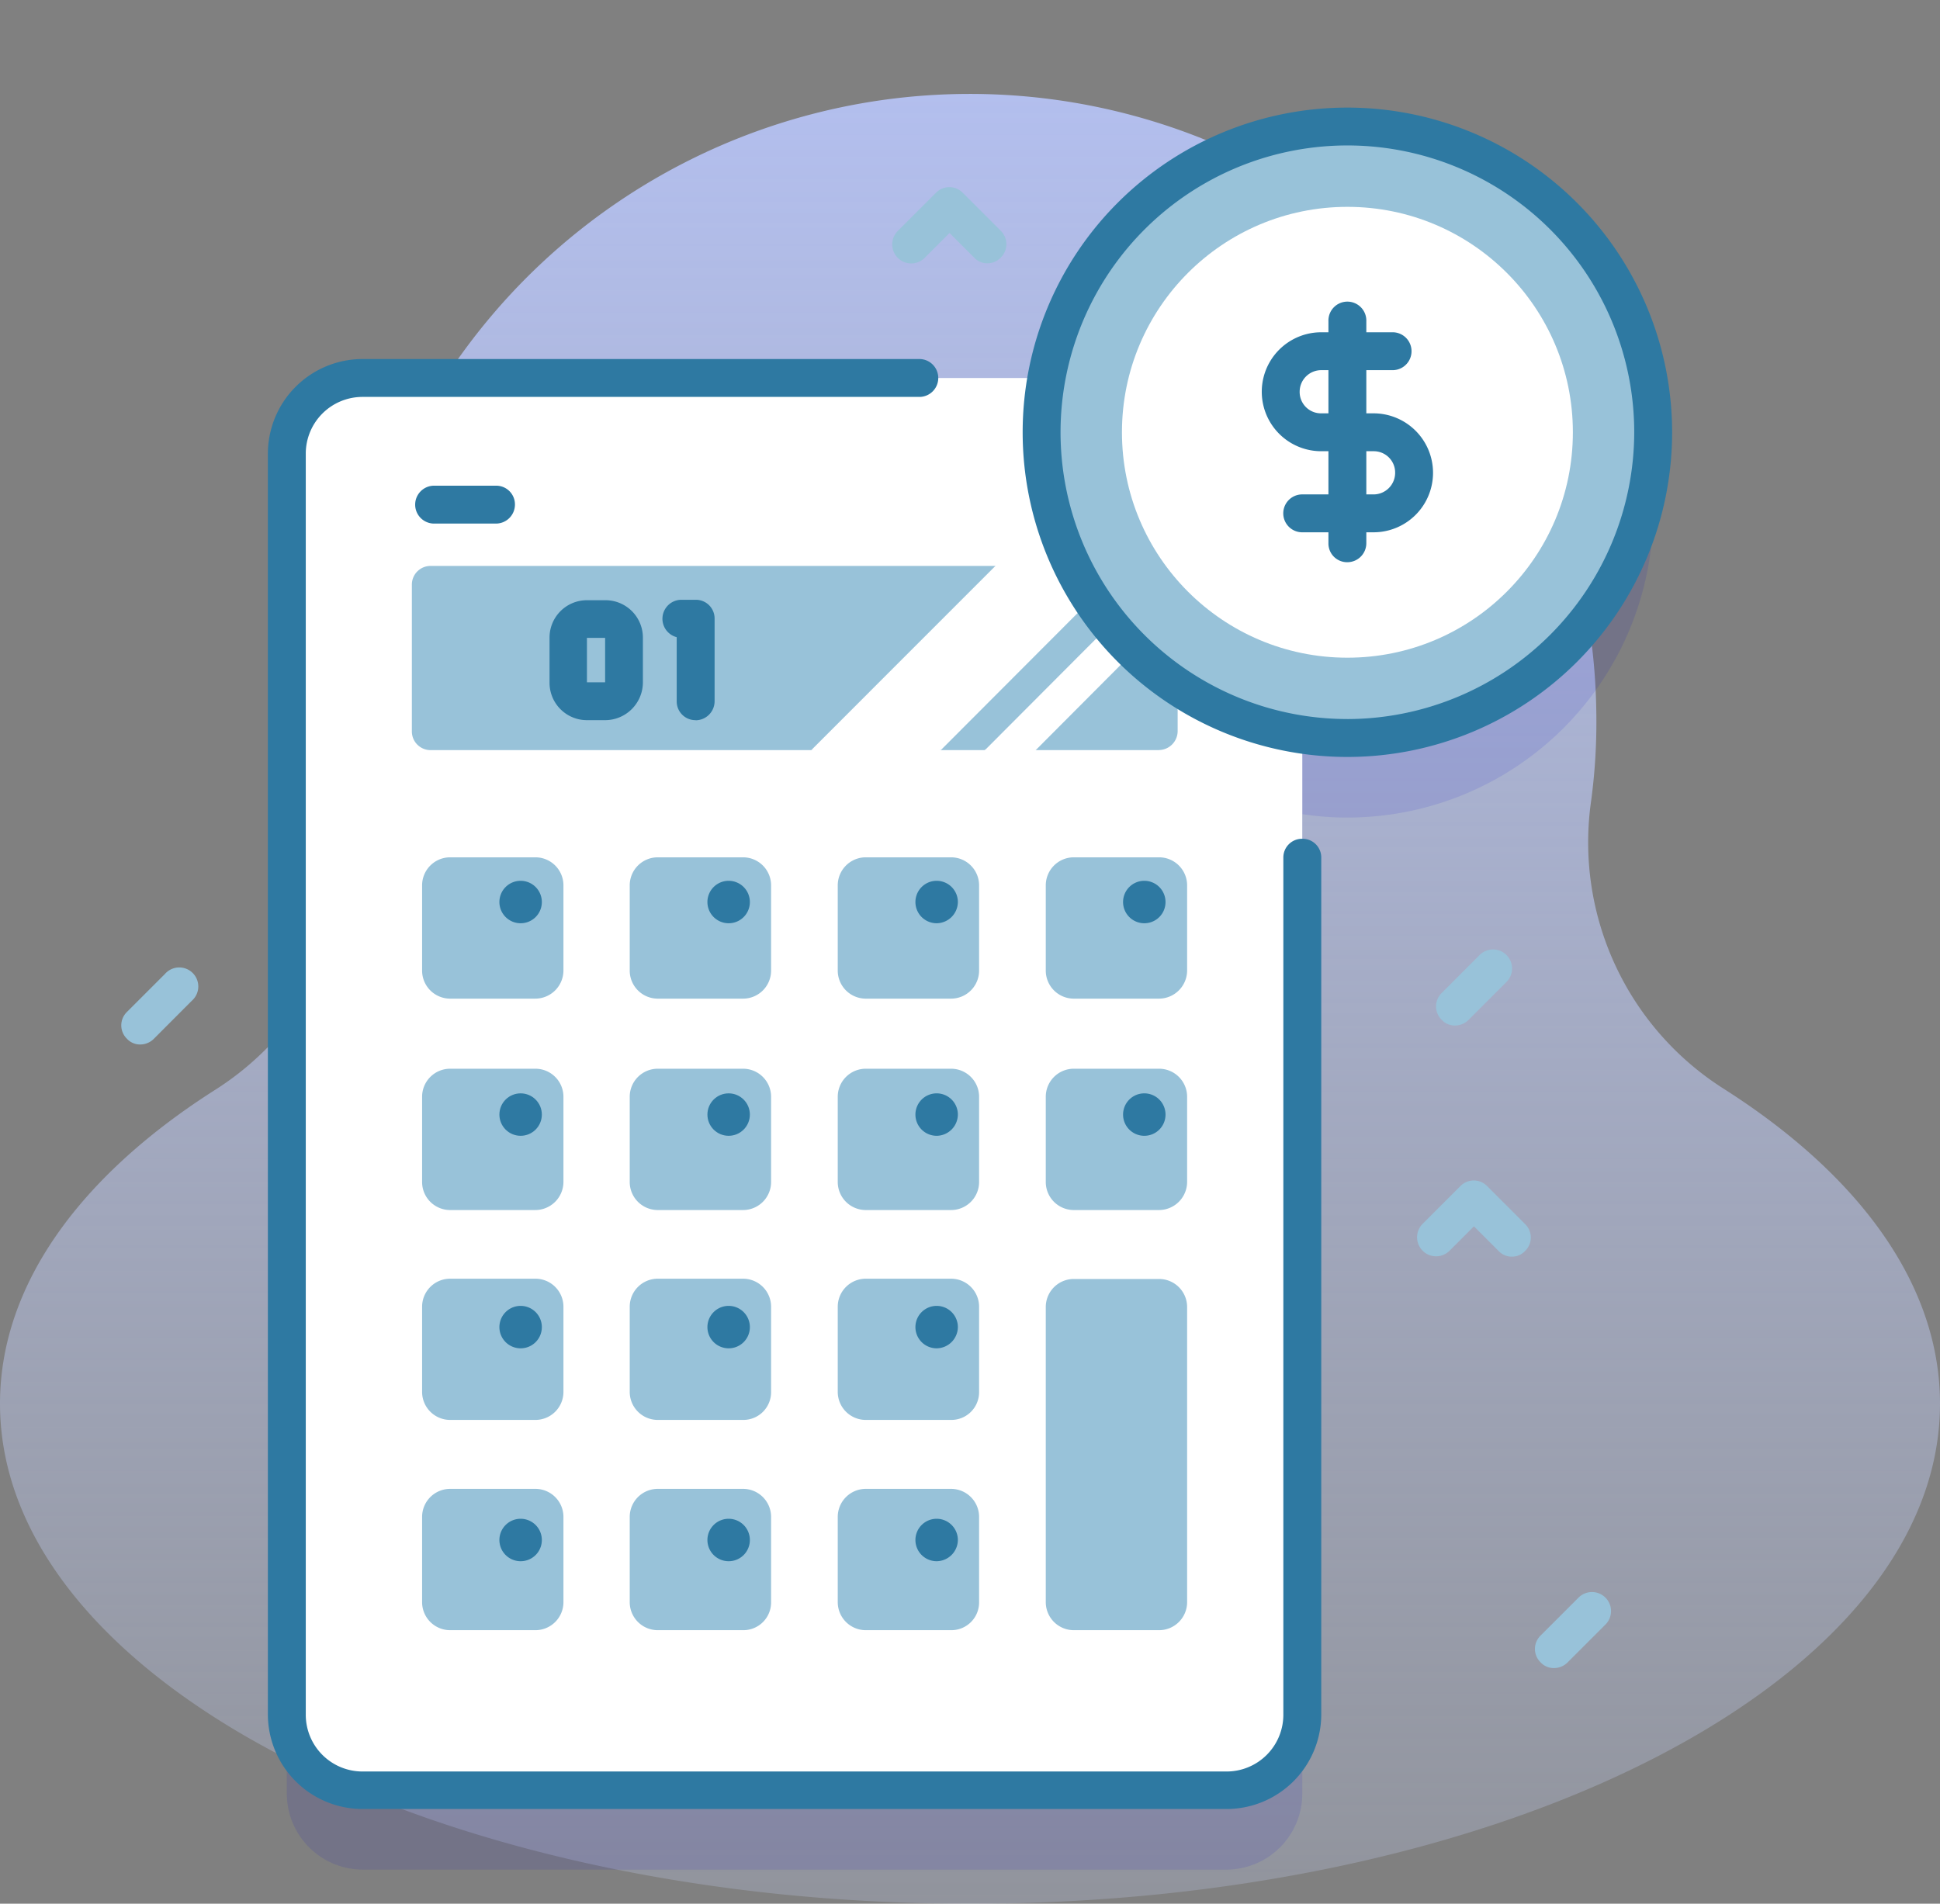 <svg xmlns="http://www.w3.org/2000/svg" xmlns:xlink="http://www.w3.org/1999/xlink" width="83" height="81.46" viewBox="0 0 83 81.46">
  <rect x="0" y="0" width="83" height="81.46" fill="#808080" stroke="none"/>
  <defs>
    <style>
      .cls-1 {
        fill: url(#linear-gradient);
      }

      .cls-2 {
        fill: #00c;
        opacity: 0.1;
      }

      .cls-3 {
        fill: #fff;
      }

      .cls-4 {
        fill: #98c2d9;
      }

      .cls-5 {
        fill: #2e79a2;
      }
    </style>
    <linearGradient id="linear-gradient" x1="0.5" y1="1.352" x2="0.5" y2="-0.212" gradientUnits="objectBoundingBox">
      <stop offset="0" stop-color="#d2deff" stop-opacity="0"/>
      <stop offset="1" stop-color="#b7c5ff"/>
    </linearGradient>
  </defs>
  <g id="_033-calculator" data-name="033-calculator" transform="translate(0 1.216)">
    <g id="Gruppe_307" data-name="Gruppe 307">
      <path id="Pfad_290" data-name="Pfad 290" class="cls-1" d="M68.054,33.2a25.216,25.216,0,0,0,.243-3.842A26.805,26.805,0,1,0,14.93,33.2,12.554,12.554,0,0,1,9.224,45.407C3.453,49.071,0,53.755,0,58.846c0,11.818,18.578,21.4,41.5,21.4S83,70.663,83,58.846c0-5.09-3.453-9.775-9.224-13.455A12.483,12.483,0,0,1,68.054,33.2Z"/>
      <g id="Gruppe_306" data-name="Gruppe 306">
        <path id="Pfad_291" data-name="Pfad 291" class="cls-2" d="M57.646,7.6A13.079,13.079,0,0,0,44.775,18.367H15.514a3.241,3.241,0,0,0-3.242,3.242V75.543a3.252,3.252,0,0,0,3.242,3.242H52.475a3.252,3.252,0,0,0,3.242-3.242V33.621a12.564,12.564,0,0,0,1.929.146,13.082,13.082,0,0,0,0-26.164Z"/>
        <g id="Gruppe_305" data-name="Gruppe 305">
          <g id="Gruppe_281" data-name="Gruppe 281">
            <path id="Pfad_292" data-name="Pfad 292" class="cls-3" d="M55.717,18.2V72.139a3.252,3.252,0,0,1-3.242,3.242H15.514a3.252,3.252,0,0,1-3.242-3.242V18.2a3.241,3.241,0,0,1,3.242-3.242H52.475A3.241,3.241,0,0,1,55.717,18.2Z"/>
          </g>
          <g id="Gruppe_282" data-name="Gruppe 282">
            <path id="Pfad_293" data-name="Pfad 293" class="cls-4" d="M49.589,68.54H45.942a1.2,1.2,0,0,1-1.2-1.2V54.712a1.2,1.2,0,0,1,1.2-1.2h3.647a1.2,1.2,0,0,1,1.2,1.2V67.34A1.2,1.2,0,0,1,49.589,68.54Z"/>
          </g>
          <g id="Gruppe_284" data-name="Gruppe 284">
            <path id="Pfad_294" data-name="Pfad 294" class="cls-4" d="M49.573,30.882H44.288l-.843-.535-1.329.535H40.252l-2.27-1.037-3.258,1.037H18.432a.8.8,0,0,1-.811-.811V23.814A.8.8,0,0,1,18.432,23H42.6l2.659,1.248L48.536,23h1.037a.8.8,0,0,1,.811.811v6.257a.813.813,0,0,1-.811.811Z"/>
            <path id="Pfad_295" data-name="Pfad 295" class="cls-3" d="M48.13,22.987l-7.879,7.895H34.708L42.6,22.987Z"/>
            <path id="Pfad_296" data-name="Pfad 296" class="cls-3" d="M50.384,23.8v.989l-6.079,6.1H42.132L46.509,26.5l3.421-3.421a.8.8,0,0,1,.454.713Z"/>
            <g id="Gruppe_283" data-name="Gruppe 283">
              <path id="Pfad_297" data-name="Pfad 297" class="cls-5" d="M25.905,29.6h-.794a1.6,1.6,0,0,1-1.6-1.6V26.067a1.6,1.6,0,0,1,1.6-1.6h.794a1.6,1.6,0,0,1,1.6,1.6V28A1.619,1.619,0,0,1,25.905,29.6Zm-.794-1.621h.778v-1.9h-.778Z"/>
              <path id="Pfad_298" data-name="Pfad 298" class="cls-5" d="M29.763,29.6a.8.8,0,0,1-.811-.811v-2.74a.813.813,0,0,1,.178-1.6h.632a.8.8,0,0,1,.811.811v3.518a.816.816,0,0,1-.811.827Z"/>
            </g>
          </g>
          <g id="Gruppe_289" data-name="Gruppe 289">
            <g id="Gruppe_288" data-name="Gruppe 288">
              <circle id="Ellipse_18" data-name="Ellipse 18" class="cls-4" cx="13.08" cy="13.08" r="13.08" transform="translate(39.137 17.282) rotate(-45)"/>
              <g id="Gruppe_285" data-name="Gruppe 285">
                <path id="Pfad_299" data-name="Pfad 299" class="cls-5" d="M55.717,34.675a.8.8,0,0,0-.811.811V72.155a2.428,2.428,0,0,1-2.432,2.432H15.514a2.428,2.428,0,0,1-2.432-2.432V18.2a2.428,2.428,0,0,1,2.432-2.432H39.36a.811.811,0,0,0,0-1.621H15.514A4.054,4.054,0,0,0,11.461,18.2V72.139a4.054,4.054,0,0,0,4.053,4.053H52.475a4.054,4.054,0,0,0,4.053-4.053V35.486A.8.8,0,0,0,55.717,34.675Z"/>
                <path id="Pfad_300" data-name="Pfad 300" class="cls-5" d="M57.646,3.388A13.893,13.893,0,1,0,71.539,17.281,13.9,13.9,0,0,0,57.646,3.388Zm0,26.164A12.272,12.272,0,1,1,69.918,17.281,12.294,12.294,0,0,1,57.646,29.553Z"/>
              </g>
              <circle id="Ellipse_19" data-name="Ellipse 19" class="cls-3" cx="9.646" cy="9.646" r="9.646" transform="translate(48.001 7.635)"/>
              <g id="Gruppe_287" data-name="Gruppe 287">
                <g id="Gruppe_286" data-name="Gruppe 286">
                  <path id="Pfad_301" data-name="Pfad 301" class="cls-5" d="M58.765,21.561h-3.08a.811.811,0,0,1,0-1.621h3.08a.924.924,0,0,0,.924-.924.913.913,0,0,0-.924-.924H56.528a2.545,2.545,0,1,1,0-5.09h3.08a.811.811,0,0,1,0,1.621h-3.08a.924.924,0,0,0-.924.924.913.913,0,0,0,.924.924h2.237a2.545,2.545,0,1,1,0,5.09Z"/>
                  <path id="Pfad_302" data-name="Pfad 302" class="cls-5" d="M57.646,22.841a.8.8,0,0,1-.811-.811v-9.5a.811.811,0,1,1,1.621,0v9.5A.813.813,0,0,1,57.646,22.841Z"/>
                </g>
              </g>
            </g>
          </g>
          <g id="Gruppe_293" data-name="Gruppe 293">
            <g id="Gruppe_290" data-name="Gruppe 290">
              <path id="Pfad_303" data-name="Pfad 303" class="cls-4" d="M22.906,50.562H19.259a1.2,1.2,0,0,1-1.2-1.2V45.715a1.2,1.2,0,0,1,1.2-1.2h3.647a1.2,1.2,0,0,1,1.2,1.2v3.647A1.207,1.207,0,0,1,22.906,50.562Z"/>
              <path id="Pfad_304" data-name="Pfad 304" class="cls-4" d="M22.906,59.543H19.259a1.2,1.2,0,0,1-1.2-1.2V54.7a1.2,1.2,0,0,1,1.2-1.2h3.647a1.2,1.2,0,0,1,1.2,1.2v3.647A1.2,1.2,0,0,1,22.906,59.543Z"/>
              <path id="Pfad_305" data-name="Pfad 305" class="cls-4" d="M22.906,68.54H19.259a1.2,1.2,0,0,1-1.2-1.2V63.693a1.2,1.2,0,0,1,1.2-1.2h3.647a1.2,1.2,0,0,1,1.2,1.2V67.34A1.2,1.2,0,0,1,22.906,68.54Z"/>
              <path id="Pfad_306" data-name="Pfad 306" class="cls-4" d="M22.906,41.516H19.259a1.2,1.2,0,0,1-1.2-1.2V36.669a1.2,1.2,0,0,1,1.2-1.2h3.647a1.2,1.2,0,0,1,1.2,1.2v3.647A1.207,1.207,0,0,1,22.906,41.516Z"/>
            </g>
            <g id="Gruppe_292" data-name="Gruppe 292">
              <g id="Gruppe_291" data-name="Gruppe 291">
                <path id="Pfad_307" data-name="Pfad 307" class="cls-5" d="M22.274,38.29a.908.908,0,1,1,.908-.908A.906.906,0,0,1,22.274,38.29Z"/>
                <circle id="Ellipse_20" data-name="Ellipse 20" class="cls-5" cx="0.908" cy="0.908" r="0.908" transform="translate(21.366 45.569)"/>
                <path id="Pfad_308" data-name="Pfad 308" class="cls-5" d="M22.274,56.479a.908.908,0,1,1,.908-.908A.906.906,0,0,1,22.274,56.479Z"/>
                <path id="Pfad_309" data-name="Pfad 309" class="cls-5" d="M22.274,65.589a.908.908,0,1,1,.908-.908A.906.906,0,0,1,22.274,65.589Z"/>
              </g>
            </g>
          </g>
          <g id="Gruppe_297" data-name="Gruppe 297">
            <g id="Gruppe_294" data-name="Gruppe 294">
              <path id="Pfad_310" data-name="Pfad 310" class="cls-4" d="M31.79,50.562H28.142a1.2,1.2,0,0,1-1.2-1.2V45.715a1.2,1.2,0,0,1,1.2-1.2H31.79a1.2,1.2,0,0,1,1.2,1.2v3.647A1.2,1.2,0,0,1,31.79,50.562Z"/>
              <path id="Pfad_311" data-name="Pfad 311" class="cls-4" d="M31.79,59.543H28.142a1.2,1.2,0,0,1-1.2-1.2V54.7a1.2,1.2,0,0,1,1.2-1.2H31.79a1.2,1.2,0,0,1,1.2,1.2v3.647A1.187,1.187,0,0,1,31.79,59.543Z"/>
              <path id="Pfad_312" data-name="Pfad 312" class="cls-4" d="M31.79,68.54H28.142a1.2,1.2,0,0,1-1.2-1.2V63.693a1.2,1.2,0,0,1,1.2-1.2H31.79a1.2,1.2,0,0,1,1.2,1.2V67.34A1.187,1.187,0,0,1,31.79,68.54Z"/>
              <path id="Pfad_313" data-name="Pfad 313" class="cls-4" d="M31.79,41.516H28.142a1.2,1.2,0,0,1-1.2-1.2V36.669a1.2,1.2,0,0,1,1.2-1.2H31.79a1.2,1.2,0,0,1,1.2,1.2v3.647A1.2,1.2,0,0,1,31.79,41.516Z"/>
            </g>
            <g id="Gruppe_296" data-name="Gruppe 296">
              <g id="Gruppe_295" data-name="Gruppe 295">
                <path id="Pfad_314" data-name="Pfad 314" class="cls-5" d="M31.174,38.29a.908.908,0,1,1,.908-.908A.906.906,0,0,1,31.174,38.29Z"/>
                <circle id="Ellipse_21" data-name="Ellipse 21" class="cls-5" cx="0.908" cy="0.908" r="0.908" transform="translate(30.266 45.569)"/>
                <path id="Pfad_315" data-name="Pfad 315" class="cls-5" d="M31.174,56.479a.908.908,0,1,1,.908-.908A.906.906,0,0,1,31.174,56.479Z"/>
                <path id="Pfad_316" data-name="Pfad 316" class="cls-5" d="M31.174,65.589a.908.908,0,1,1,.908-.908A.906.906,0,0,1,31.174,65.589Z"/>
              </g>
            </g>
          </g>
          <g id="Gruppe_301" data-name="Gruppe 301">
            <g id="Gruppe_298" data-name="Gruppe 298">
              <path id="Pfad_317" data-name="Pfad 317" class="cls-4" d="M40.689,50.562H37.042a1.2,1.2,0,0,1-1.2-1.2V45.715a1.2,1.2,0,0,1,1.2-1.2h3.647a1.2,1.2,0,0,1,1.2,1.2v3.647A1.2,1.2,0,0,1,40.689,50.562Z"/>
              <path id="Pfad_318" data-name="Pfad 318" class="cls-4" d="M40.689,59.543H37.042a1.2,1.2,0,0,1-1.2-1.2V54.7a1.2,1.2,0,0,1,1.2-1.2h3.647a1.2,1.2,0,0,1,1.2,1.2v3.647A1.187,1.187,0,0,1,40.689,59.543Z"/>
              <path id="Pfad_319" data-name="Pfad 319" class="cls-4" d="M40.689,68.54H37.042a1.2,1.2,0,0,1-1.2-1.2V63.693a1.2,1.2,0,0,1,1.2-1.2h3.647a1.2,1.2,0,0,1,1.2,1.2V67.34A1.187,1.187,0,0,1,40.689,68.54Z"/>
              <path id="Pfad_320" data-name="Pfad 320" class="cls-4" d="M40.689,41.516H37.042a1.2,1.2,0,0,1-1.2-1.2V36.669a1.2,1.2,0,0,1,1.2-1.2h3.647a1.2,1.2,0,0,1,1.2,1.2v3.647A1.2,1.2,0,0,1,40.689,41.516Z"/>
            </g>
            <g id="Gruppe_300" data-name="Gruppe 300">
              <g id="Gruppe_299" data-name="Gruppe 299">
                <path id="Pfad_321" data-name="Pfad 321" class="cls-5" d="M40.073,38.29a.908.908,0,1,1,.908-.908A.917.917,0,0,1,40.073,38.29Z"/>
                <path id="Pfad_322" data-name="Pfad 322" class="cls-5" d="M40.073,47.385a.908.908,0,1,1,.908-.908A.917.917,0,0,1,40.073,47.385Z"/>
                <path id="Pfad_323" data-name="Pfad 323" class="cls-5" d="M40.073,56.479a.908.908,0,1,1,.908-.908A.917.917,0,0,1,40.073,56.479Z"/>
                <path id="Pfad_324" data-name="Pfad 324" class="cls-5" d="M40.073,65.589a.908.908,0,1,1,.908-.908A.917.917,0,0,1,40.073,65.589Z"/>
              </g>
            </g>
          </g>
          <g id="Gruppe_304" data-name="Gruppe 304">
            <path id="Pfad_325" data-name="Pfad 325" class="cls-4" d="M49.589,50.562H45.942a1.2,1.2,0,0,1-1.2-1.2V45.715a1.2,1.2,0,0,1,1.2-1.2h3.647a1.2,1.2,0,0,1,1.2,1.2v3.647A1.207,1.207,0,0,1,49.589,50.562Z"/>
            <path id="Pfad_326" data-name="Pfad 326" class="cls-4" d="M49.589,41.516H45.942a1.2,1.2,0,0,1-1.2-1.2V36.669a1.2,1.2,0,0,1,1.2-1.2h3.647a1.2,1.2,0,0,1,1.2,1.2v3.647A1.207,1.207,0,0,1,49.589,41.516Z"/>
            <g id="Gruppe_303" data-name="Gruppe 303">
              <g id="Gruppe_302" data-name="Gruppe 302">
                <path id="Pfad_327" data-name="Pfad 327" class="cls-5" d="M48.957,38.29a.908.908,0,1,1,.908-.908A.906.906,0,0,1,48.957,38.29Z"/>
                <path id="Pfad_328" data-name="Pfad 328" class="cls-5" d="M48.957,47.385a.908.908,0,1,1,.908-.908A.906.906,0,0,1,48.957,47.385Z"/>
              </g>
            </g>
          </g>
          <path id="Pfad_329" data-name="Pfad 329" class="cls-5" d="M21.22,21.188H18.545a.811.811,0,0,1,0-1.621H21.22a.8.8,0,0,1,.811.811A.813.813,0,0,1,21.22,21.188Z"/>
        </g>
      </g>
      <path id="Pfad_330" data-name="Pfad 330" class="cls-4" d="M62.25,42.667a.76.76,0,0,1-.567-.243.8.8,0,0,1,0-1.151L63.3,39.652A.814.814,0,1,1,64.455,40.8l-1.621,1.621A.823.823,0,0,1,62.25,42.667Z"/>
    </g>
    <path id="Pfad_331" data-name="Pfad 331" class="cls-4" d="M6,43.478a.76.76,0,0,1-.567-.243.8.8,0,0,1,0-1.151l1.621-1.621A.814.814,0,1,1,8.2,41.613L6.582,43.235A.823.823,0,0,1,6,43.478Z"/>
    <path id="Pfad_332" data-name="Pfad 332" class="cls-4" d="M66.481,70.161a.76.76,0,0,1-.567-.243.8.8,0,0,1,0-1.151l1.621-1.621A.814.814,0,0,1,68.686,68.3l-1.621,1.621A.823.823,0,0,1,66.481,70.161Z"/>
    <g id="Gruppe_308" data-name="Gruppe 308">
      <path id="Pfad_333" data-name="Pfad 333" class="cls-4" d="M42.246,10.051a.76.76,0,0,1-.567-.243L40.625,8.754,39.571,9.808A.814.814,0,1,1,38.42,8.657l1.621-1.621a.8.8,0,0,1,1.151,0l1.621,1.621a.8.8,0,0,1,0,1.151A.786.786,0,0,1,42.246,10.051Z"/>
    </g>
    <g id="Gruppe_309" data-name="Gruppe 309">
      <path id="Pfad_334" data-name="Pfad 334" class="cls-4" d="M64.682,52.556a.76.76,0,0,1-.567-.243l-1.054-1.054-1.054,1.054a.814.814,0,0,1-1.151-1.151l1.621-1.621a.8.8,0,0,1,1.151,0l1.621,1.621a.8.8,0,0,1,0,1.151A.76.76,0,0,1,64.682,52.556Z"/>
    </g>
  </g>
</svg>
